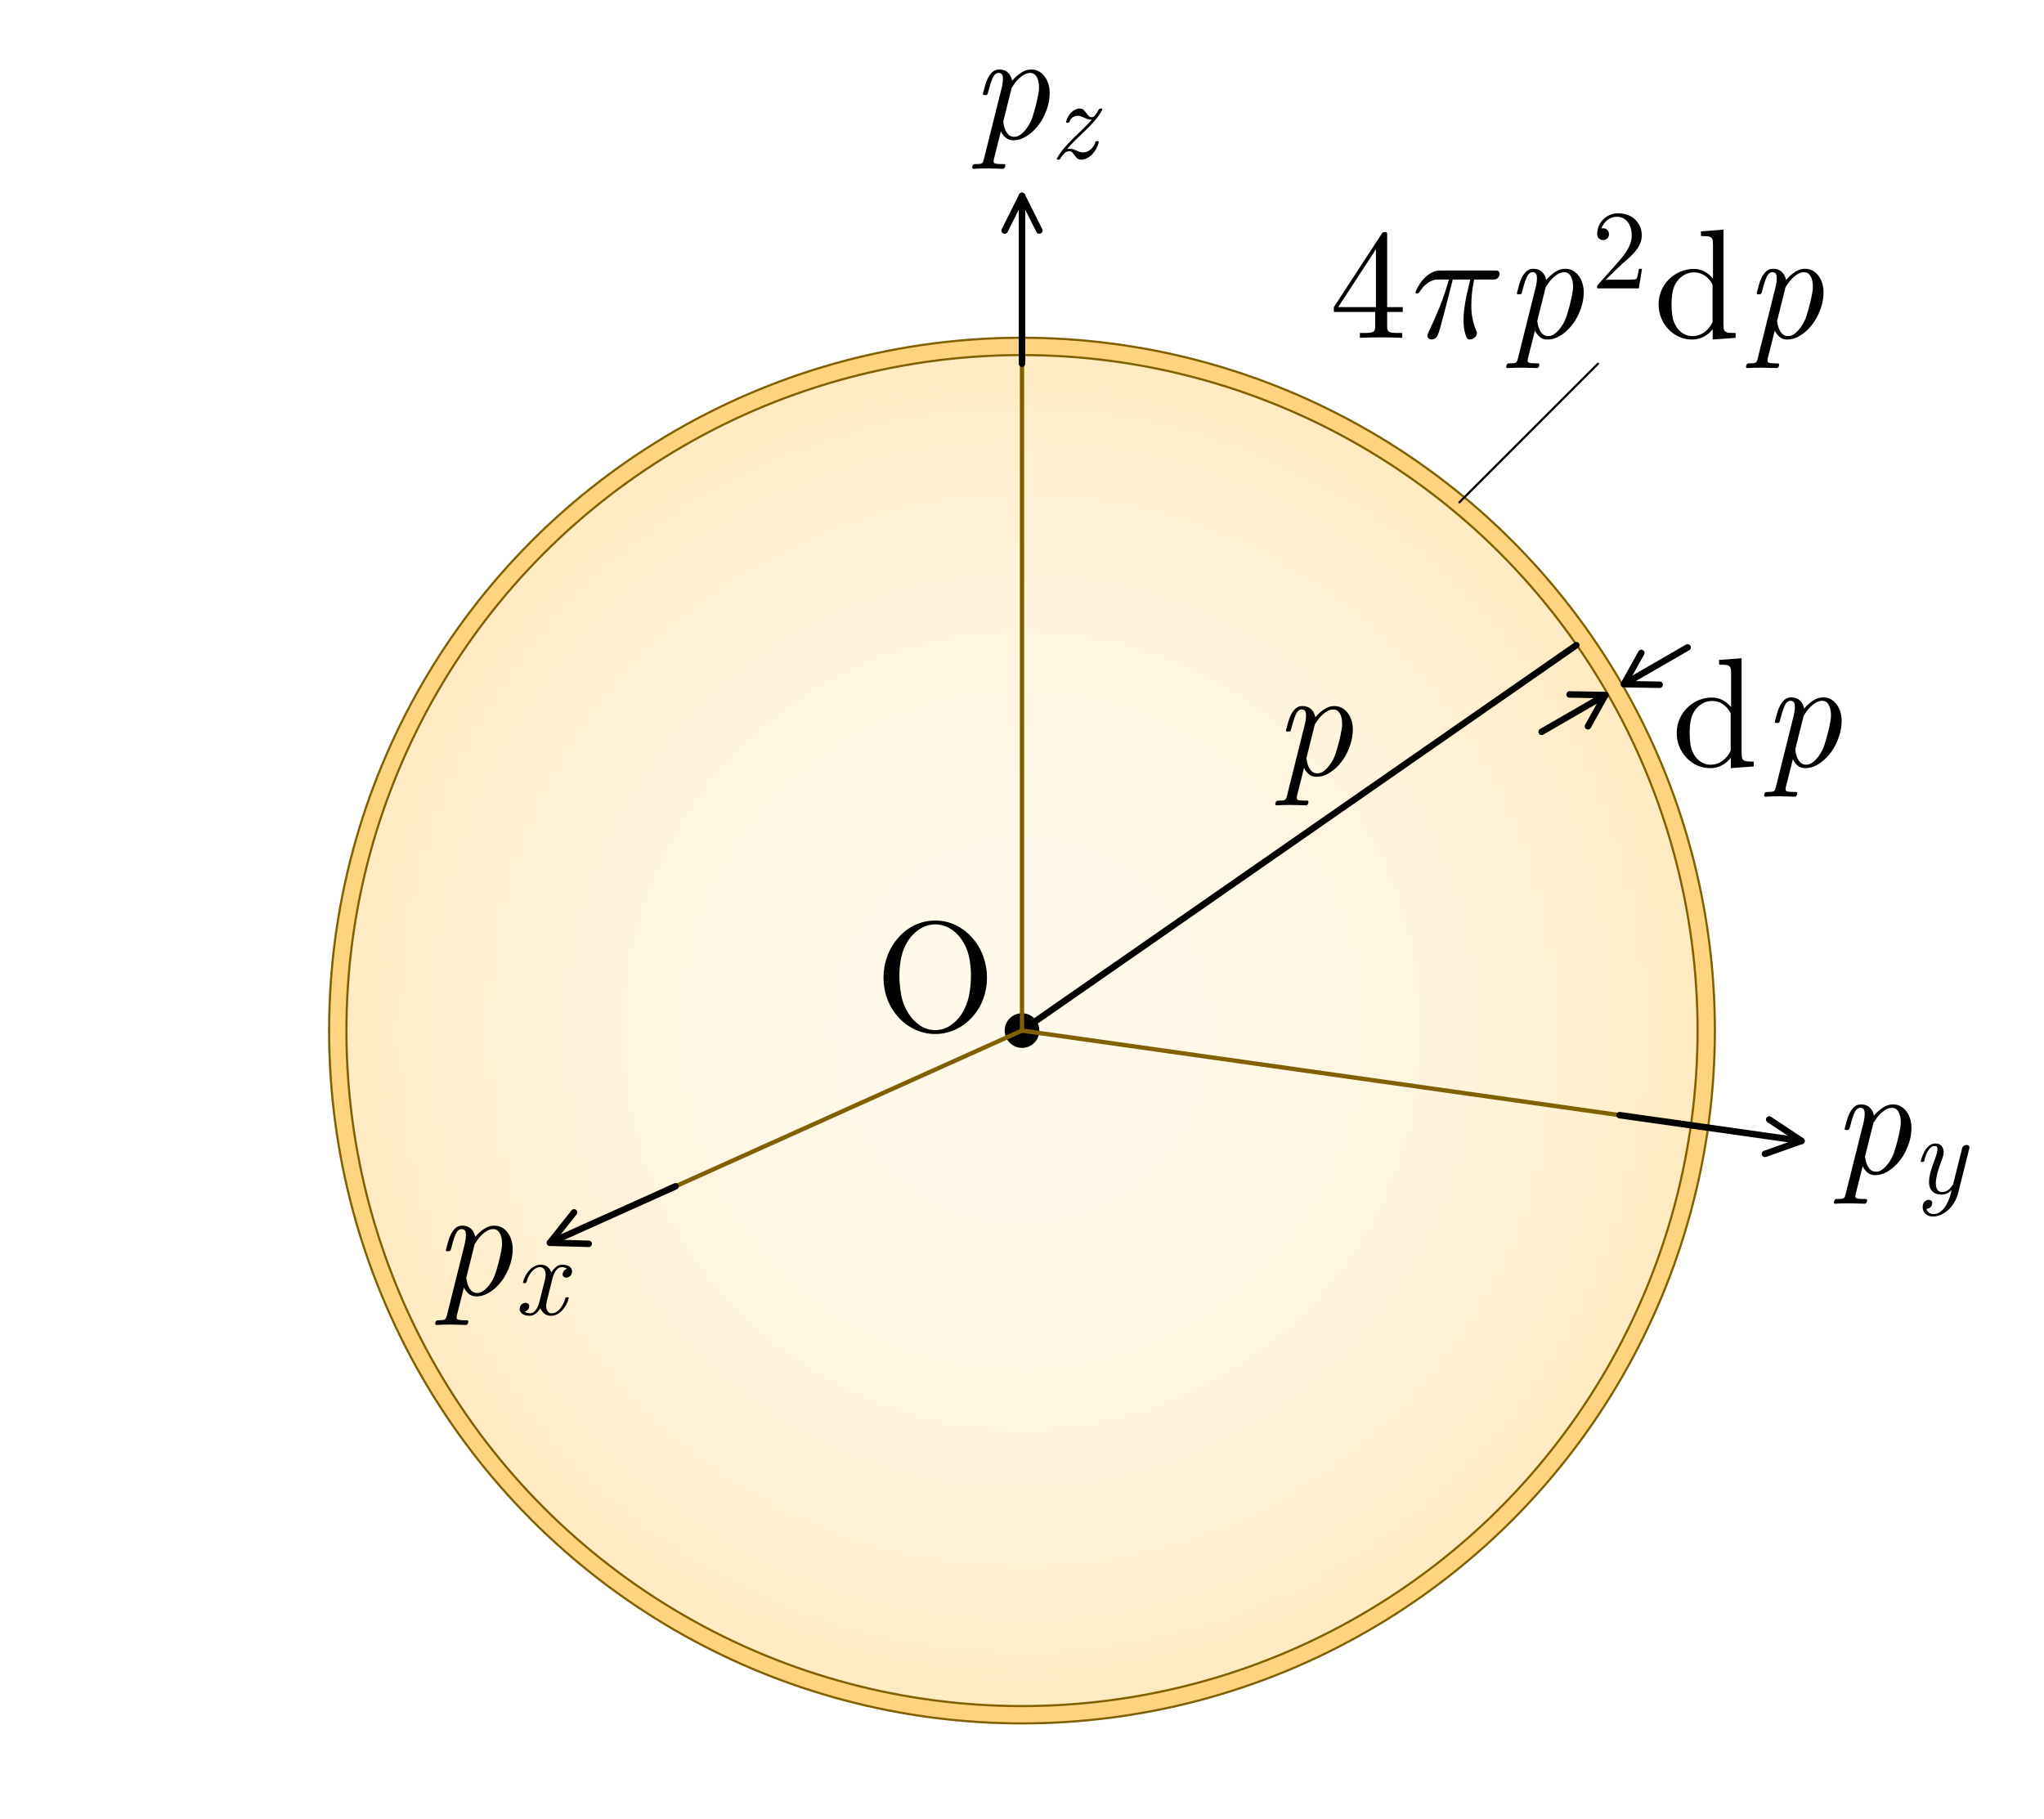 <?xml version="1.0" encoding="utf-8"?>
<!-- Generator: Adobe Illustrator 15.0.0, SVG Export Plug-In  -->
<!DOCTYPE svg PUBLIC "-//W3C//DTD SVG 1.1//EN" "http://www.w3.org/Graphics/SVG/1.1/DTD/svg11.dtd">
<svg version="1.1"
	 xmlns="http://www.w3.org/2000/svg" xmlns:xlink="http://www.w3.org/1999/xlink" xmlns:a="http://ns.adobe.com/AdobeSVGViewerExtensions/3.0/"
	 x="0px" y="0px" width="236px" height="210px" viewBox="0 0 236 210" enable-background="new 0 0 236 210" xml:space="preserve">
<defs>
</defs>
<rect fill="#FFFFFF" width="236" height="210"/>
<circle fill="#FFD480" stroke="#806000" stroke-width="0.25" stroke-miterlimit="10" cx="118" cy="119" r="80"/>
<radialGradient id="SVGID_1_" cx="118" cy="119" r="78" gradientUnits="userSpaceOnUse">
	<stop  offset="0" style="stop-color:#FFFAEB"/>
	<stop  offset="0.347" style="stop-color:#FFF9E8"/>
	<stop  offset="0.625" style="stop-color:#FFF5DE"/>
	<stop  offset="0.879" style="stop-color:#FFEFCD"/>
	<stop  offset="1" style="stop-color:#FFEBC2"/>
</radialGradient>
<circle fill="url(#SVGID_1_)" stroke="#806000" stroke-width="0.25" stroke-miterlimit="10" cx="118" cy="119" r="78"/>
<line fill="none" stroke="#000000" stroke-width="0.75" stroke-linecap="round" stroke-linejoin="round" stroke-miterlimit="10" x1="182" y1="74.5" x2="118" y2="119"/>
<g>
	<path d="M155.433,87.118c-0.258,0.494-0.591,0.951-0.999,1.371c-0.336,0.349-0.714,0.638-1.134,0.866
		c-0.42,0.228-0.852,0.343-1.296,0.343c-0.36,0-0.657-0.103-0.891-0.306c-0.234-0.204-0.417-0.444-0.549-0.72l-0.792,3.132
		c-0.072,0.3-0.066,0.474,0.018,0.522c0.084,0.06,0.23,0.096,0.441,0.108c0.209,0.012,0.44,0.018,0.692,0.018
		c0.12,0,0.168,0.065,0.145,0.198l-0.036,0.144c-0.048,0.132-0.133,0.198-0.252,0.198c-0.564-0.024-1.125-0.039-1.684-0.045
		c-0.558-0.006-1.125,0.009-1.7,0.045c-0.12,0-0.169-0.066-0.145-0.198l0.036-0.144c0.048-0.132,0.132-0.198,0.252-0.198
		c0.204,0,0.378-0.006,0.521-0.018c0.145-0.012,0.253-0.042,0.324-0.09c0.084-0.048,0.162-0.229,0.234-0.542l2.034-8.146
		c0.119-0.481,0.164-0.891,0.135-1.228c-0.03-0.337-0.195-0.506-0.495-0.506s-0.54,0.225-0.72,0.675
		c-0.181,0.45-0.354,1.017-0.522,1.701c-0.048,0.12-0.126,0.18-0.233,0.18h-0.198c-0.108,0-0.15-0.06-0.126-0.18
		c0.072-0.264,0.149-0.558,0.233-0.882s0.198-0.627,0.343-0.909c0.144-0.282,0.32-0.516,0.53-0.702s0.472-0.279,0.783-0.279
		c0.42,0,0.756,0.124,1.008,0.369c0.252,0.246,0.408,0.555,0.469,0.927c0.312-0.36,0.653-0.666,1.025-0.918s0.762-0.378,1.17-0.378
		c0.433,0,0.802,0.117,1.107,0.352c0.306,0.234,0.543,0.526,0.711,0.875c0.204,0.421,0.312,0.878,0.324,1.371
		c0.012,0.493-0.048,0.992-0.181,1.497C155.886,86.126,155.69,86.625,155.433,87.118z M154.578,82.211
		c-0.156-0.193-0.366-0.29-0.63-0.29c-0.288,0-0.576,0.1-0.864,0.298c-0.288,0.199-0.552,0.443-0.792,0.733
		c-0.18,0.241-0.342,0.477-0.486,0.705l-0.972,3.889c0.023,0.133,0.045,0.256,0.063,0.371c0.018,0.115,0.045,0.226,0.08,0.334
		c0.097,0.301,0.234,0.552,0.414,0.75c0.181,0.199,0.42,0.298,0.721,0.298c0.264,0,0.521-0.099,0.773-0.298
		c0.252-0.199,0.48-0.443,0.685-0.732c0.288-0.398,0.504-0.823,0.647-1.275c0.145-0.452,0.276-0.914,0.396-1.384
		c0.119-0.482,0.219-0.946,0.297-1.393s0.074-0.874-0.009-1.284C154.842,82.646,154.733,82.404,154.578,82.211z"/>
</g>
<g>
	<path d="M199.84,88.698V87.51c-0.289,0.36-0.635,0.648-1.038,0.864s-0.852,0.324-1.345,0.324c-0.529,0-1.029-0.105-1.498-0.315
		c-0.47-0.209-0.879-0.5-1.228-0.873c-0.373-0.396-0.656-0.839-0.849-1.332s-0.289-1.008-0.289-1.548s0.103-1.059,0.307-1.557
		c0.205-0.498,0.499-0.939,0.885-1.323c0.385-0.384,0.823-0.681,1.316-0.891c0.494-0.209,1.011-0.315,1.553-0.315
		c0.457,0,0.875,0.102,1.253,0.306c0.379,0.204,0.701,0.474,0.966,0.81v-3.906c0-0.156-0.009-0.312-0.027-0.468
		c-0.018-0.156-0.087-0.282-0.207-0.378c-0.12-0.084-0.292-0.132-0.515-0.144c-0.223-0.012-0.436-0.018-0.641-0.018v-0.54
		l2.599-0.198v10.944c0,0.156,0.009,0.312,0.027,0.468c0.018,0.156,0.087,0.276,0.207,0.36c0.119,0.084,0.294,0.132,0.521,0.144
		c0.228,0.012,0.444,0.018,0.648,0.018V88.5L199.84,88.698z M199.822,82.365c-0.205-0.42-0.494-0.764-0.867-1.028
		c-0.374-0.265-0.802-0.397-1.283-0.397c-0.386,0-0.747,0.093-1.084,0.28c-0.338,0.187-0.627,0.442-0.867,0.767
		c-0.266,0.373-0.438,0.785-0.516,1.236s-0.117,0.917-0.117,1.398s0.033,0.944,0.1,1.389c0.066,0.445,0.226,0.86,0.479,1.245
		c0.205,0.313,0.467,0.566,0.786,0.758s0.659,0.288,1.021,0.288c0.53,0,1-0.15,1.41-0.451c0.409-0.301,0.723-0.692,0.939-1.173
		V82.365z"/>
	<path d="M211.873,86.118c-0.258,0.494-0.591,0.951-0.999,1.371c-0.336,0.349-0.714,0.638-1.134,0.866
		c-0.42,0.228-0.852,0.343-1.296,0.343c-0.36,0-0.657-0.103-0.891-0.306c-0.234-0.204-0.417-0.444-0.549-0.72l-0.792,3.132
		c-0.072,0.3-0.066,0.474,0.018,0.522c0.084,0.06,0.23,0.096,0.441,0.108c0.209,0.012,0.44,0.018,0.692,0.018
		c0.12,0,0.168,0.065,0.145,0.198l-0.036,0.144c-0.048,0.132-0.133,0.198-0.252,0.198c-0.564-0.024-1.125-0.039-1.684-0.045
		c-0.558-0.006-1.125,0.009-1.7,0.045c-0.12,0-0.169-0.066-0.145-0.198l0.036-0.144c0.048-0.132,0.132-0.198,0.252-0.198
		c0.204,0,0.378-0.006,0.521-0.018c0.145-0.012,0.253-0.042,0.324-0.09c0.084-0.048,0.162-0.229,0.234-0.542l2.034-8.146
		c0.119-0.481,0.164-0.891,0.135-1.228c-0.03-0.337-0.195-0.506-0.495-0.506s-0.54,0.225-0.72,0.675
		c-0.181,0.45-0.354,1.017-0.522,1.701c-0.048,0.12-0.126,0.18-0.233,0.18h-0.198c-0.108,0-0.15-0.06-0.126-0.18
		c0.072-0.264,0.149-0.558,0.233-0.882s0.198-0.627,0.343-0.909c0.144-0.282,0.32-0.516,0.53-0.702s0.472-0.279,0.783-0.279
		c0.42,0,0.756,0.124,1.008,0.369c0.252,0.246,0.408,0.555,0.469,0.927c0.312-0.36,0.653-0.666,1.025-0.918s0.762-0.378,1.17-0.378
		c0.433,0,0.802,0.117,1.107,0.352c0.306,0.234,0.543,0.526,0.711,0.875c0.204,0.421,0.312,0.878,0.324,1.371
		c0.012,0.493-0.048,0.992-0.181,1.497C212.326,85.126,212.131,85.625,211.873,86.118z M211.019,81.211
		c-0.156-0.193-0.366-0.29-0.63-0.29c-0.288,0-0.576,0.1-0.864,0.298c-0.288,0.199-0.552,0.443-0.792,0.733
		c-0.18,0.241-0.342,0.477-0.486,0.705l-0.972,3.889c0.023,0.133,0.045,0.256,0.063,0.371c0.018,0.115,0.045,0.226,0.08,0.334
		c0.097,0.301,0.234,0.552,0.414,0.75c0.181,0.199,0.42,0.298,0.721,0.298c0.264,0,0.521-0.099,0.773-0.298
		c0.252-0.199,0.48-0.443,0.685-0.732c0.288-0.398,0.504-0.823,0.647-1.275c0.145-0.452,0.276-0.914,0.396-1.384
		c0.119-0.482,0.219-0.946,0.297-1.393s0.074-0.874-0.009-1.284C211.282,81.646,211.174,81.404,211.019,81.211z"/>
</g>
<circle cx="118" cy="119" r="2"/>
<g>
	<path d="M160.16,36.021v1.782c0,0.12,0.023,0.231,0.072,0.333c0.048,0.102,0.119,0.171,0.216,0.207
		c0.144,0.06,0.362,0.093,0.657,0.099c0.293,0.006,0.561,0.009,0.801,0.009v0.558c-1.62-0.072-3.252-0.072-4.896,0v-0.558
		c0.252,0,0.522-0.003,0.811-0.009s0.51-0.039,0.666-0.099c0.096-0.036,0.168-0.105,0.216-0.207
		c0.048-0.102,0.072-0.213,0.072-0.333v-1.782h-4.771v-0.558l5.58-8.55c0.048-0.072,0.114-0.108,0.198-0.108h0.18
		c0.132,0,0.198,0.066,0.198,0.198v8.46h1.8v0.558H160.16z M158.864,28.785l-4.356,6.678h4.356V28.785z"/>
	<path d="M173.084,31.395c0.061,0.108,0.075,0.229,0.045,0.36s-0.102,0.252-0.216,0.36s-0.261,0.162-0.44,0.162h-2.269
		c-0.228,1.08-0.336,2.127-0.324,3.141c0.012,1.015,0.21,1.959,0.595,2.835c0.071,0.168,0.065,0.327-0.019,0.477
		c-0.084,0.15-0.198,0.267-0.342,0.351c-0.145,0.084-0.294,0.123-0.45,0.117c-0.156-0.006-0.27-0.093-0.342-0.261
		c-0.18-0.42-0.288-0.894-0.324-1.422c-0.036-0.528-0.021-1.086,0.045-1.674c0.066-0.588,0.165-1.185,0.297-1.791
		s0.271-1.197,0.414-1.773h-2.016c-0.145,0.576-0.304,1.206-0.478,1.89c-0.174,0.684-0.345,1.341-0.513,1.971
		s-0.318,1.182-0.45,1.656s-0.233,0.783-0.306,0.927c-0.096,0.204-0.225,0.339-0.387,0.405s-0.313,0.084-0.45,0.054
		c-0.138-0.03-0.24-0.108-0.306-0.234c-0.066-0.126-0.052-0.291,0.045-0.495c0.491-1.02,0.941-2.04,1.35-3.06
		c0.408-1.02,0.756-2.058,1.044-3.114h-1.278c-0.42,0-0.821,0.144-1.206,0.432c-0.384,0.288-0.695,0.642-0.936,1.062
		c-0.072,0.072-0.138,0.108-0.198,0.108h-0.107h-0.055c-0.06-0.048-0.084-0.108-0.071-0.18c0.119-0.3,0.275-0.597,0.468-0.891
		c0.191-0.294,0.411-0.558,0.657-0.792c0.245-0.234,0.513-0.423,0.801-0.567s0.594-0.216,0.918-0.216h6.462
		C172.91,31.233,173.024,31.287,173.084,31.395z"/>
	<path d="M182.093,36.627c-0.258,0.494-0.591,0.951-0.999,1.371c-0.336,0.349-0.714,0.638-1.134,0.866
		c-0.42,0.228-0.852,0.343-1.296,0.343c-0.36,0-0.657-0.103-0.891-0.306c-0.234-0.204-0.417-0.444-0.549-0.72l-0.792,3.132
		c-0.072,0.3-0.066,0.474,0.018,0.522c0.084,0.06,0.23,0.096,0.441,0.108c0.209,0.012,0.44,0.018,0.692,0.018
		c0.12,0,0.168,0.065,0.145,0.198l-0.036,0.144c-0.048,0.132-0.133,0.198-0.252,0.198c-0.564-0.024-1.125-0.039-1.684-0.045
		c-0.558-0.006-1.125,0.009-1.7,0.045c-0.12,0-0.169-0.066-0.145-0.198l0.036-0.144c0.048-0.132,0.132-0.198,0.252-0.198
		c0.204,0,0.378-0.006,0.521-0.018c0.145-0.012,0.253-0.042,0.324-0.09c0.084-0.048,0.162-0.229,0.234-0.542l2.034-8.146
		c0.119-0.481,0.164-0.891,0.135-1.228c-0.03-0.337-0.195-0.506-0.495-0.506s-0.54,0.225-0.72,0.675
		c-0.181,0.45-0.354,1.017-0.522,1.701c-0.048,0.12-0.126,0.18-0.233,0.18h-0.198c-0.108,0-0.15-0.06-0.126-0.18
		c0.072-0.264,0.149-0.558,0.233-0.882s0.198-0.627,0.343-0.909c0.144-0.282,0.32-0.516,0.53-0.702s0.472-0.279,0.783-0.279
		c0.42,0,0.756,0.124,1.008,0.369c0.252,0.246,0.408,0.555,0.469,0.927c0.312-0.36,0.653-0.666,1.025-0.918s0.762-0.378,1.17-0.378
		c0.433,0,0.802,0.117,1.107,0.352c0.306,0.234,0.543,0.526,0.711,0.875c0.204,0.421,0.312,0.878,0.324,1.371
		c0.012,0.493-0.048,0.992-0.181,1.497C182.546,35.635,182.351,36.134,182.093,36.627z M181.238,31.72
		c-0.156-0.193-0.366-0.29-0.63-0.29c-0.288,0-0.576,0.1-0.864,0.298c-0.288,0.199-0.552,0.443-0.792,0.733
		c-0.18,0.241-0.342,0.477-0.486,0.705l-0.972,3.889c0.023,0.133,0.045,0.256,0.063,0.371c0.018,0.115,0.045,0.226,0.08,0.334
		c0.097,0.301,0.234,0.552,0.414,0.75c0.181,0.199,0.42,0.298,0.721,0.298c0.264,0,0.521-0.099,0.773-0.298
		c0.252-0.199,0.48-0.443,0.685-0.732c0.288-0.398,0.504-0.823,0.647-1.275c0.145-0.452,0.276-0.914,0.396-1.384
		c0.119-0.482,0.219-0.946,0.297-1.393s0.074-0.874-0.009-1.284C181.502,32.154,181.394,31.913,181.238,31.72z"/>
	<path d="M189.218,33.301h-4.81v-0.273c0-0.017,0.008-0.043,0.025-0.078l1.963-2.197c0.243-0.269,0.483-0.544,0.722-0.826
		s0.453-0.567,0.644-0.858s0.345-0.594,0.462-0.91c0.116-0.316,0.175-0.647,0.175-0.995c0-0.286-0.036-0.557-0.11-0.813
		c-0.073-0.255-0.182-0.481-0.325-0.676c-0.143-0.195-0.32-0.351-0.532-0.468c-0.213-0.117-0.462-0.176-0.748-0.176
		c-0.416,0-0.784,0.128-1.104,0.384c-0.321,0.255-0.546,0.578-0.677,0.968c0.096-0.026,0.195-0.033,0.3-0.02
		c0.104,0.013,0.196,0.048,0.279,0.104c0.082,0.057,0.151,0.132,0.208,0.228c0.056,0.096,0.084,0.208,0.084,0.338
		c0,0.226-0.071,0.396-0.214,0.514c-0.144,0.117-0.302,0.175-0.475,0.175c-0.165,0-0.318-0.059-0.462-0.175
		c-0.143-0.117-0.214-0.288-0.214-0.514c0-0.329,0.062-0.641,0.188-0.936c0.125-0.294,0.295-0.55,0.511-0.767
		c0.216-0.216,0.47-0.388,0.763-0.513c0.294-0.125,0.604-0.188,0.932-0.188c0.405,0,0.778,0.063,1.119,0.188
		c0.34,0.125,0.631,0.303,0.873,0.533c0.241,0.23,0.429,0.499,0.563,0.806s0.2,0.644,0.2,1.007c0,0.416-0.091,0.795-0.272,1.138
		c-0.183,0.342-0.41,0.661-0.683,0.956c-0.273,0.295-0.563,0.572-0.871,0.832c-0.308,0.26-0.588,0.511-0.839,0.754l-1.495,1.456
		h1.313c0.19,0,0.411,0,0.663,0c0.251,0,0.487-0.002,0.708-0.006c0.222-0.004,0.412-0.013,0.572-0.026
		c0.16-0.013,0.249-0.028,0.267-0.045c0.034-0.035,0.067-0.097,0.098-0.188c0.03-0.091,0.059-0.193,0.084-0.306
		c0.026-0.112,0.05-0.229,0.071-0.351c0.021-0.122,0.041-0.234,0.059-0.338h0.352L189.218,33.301z"/>
	<path d="M197.748,39.207v-1.188c-0.289,0.36-0.635,0.648-1.038,0.864s-0.852,0.324-1.345,0.324c-0.529,0-1.029-0.105-1.498-0.315
		c-0.47-0.209-0.879-0.5-1.228-0.873c-0.373-0.396-0.656-0.839-0.849-1.332s-0.289-1.008-0.289-1.548s0.103-1.059,0.307-1.557
		c0.205-0.498,0.499-0.939,0.885-1.323c0.385-0.384,0.823-0.681,1.316-0.891c0.494-0.209,1.011-0.315,1.553-0.315
		c0.457,0,0.875,0.102,1.253,0.306c0.379,0.204,0.701,0.474,0.966,0.81v-3.906c0-0.156-0.009-0.312-0.027-0.468
		c-0.018-0.156-0.087-0.282-0.207-0.378c-0.12-0.084-0.292-0.132-0.515-0.144c-0.223-0.012-0.436-0.018-0.641-0.018v-0.54
		l2.599-0.198v10.944c0,0.156,0.009,0.312,0.027,0.468c0.018,0.156,0.087,0.276,0.207,0.36c0.119,0.084,0.294,0.132,0.521,0.144
		c0.228,0.012,0.444,0.018,0.648,0.018v0.558L197.748,39.207z M197.73,32.874c-0.205-0.42-0.494-0.764-0.867-1.028
		c-0.374-0.265-0.802-0.397-1.283-0.397c-0.386,0-0.747,0.093-1.084,0.28c-0.338,0.187-0.627,0.442-0.867,0.767
		c-0.266,0.373-0.438,0.785-0.516,1.236s-0.117,0.917-0.117,1.398s0.033,0.944,0.1,1.389c0.066,0.445,0.226,0.86,0.479,1.245
		c0.205,0.313,0.467,0.566,0.786,0.758s0.659,0.288,1.021,0.288c0.53,0,1-0.15,1.41-0.451c0.409-0.301,0.723-0.692,0.939-1.173
		V32.874z"/>
	<path d="M209.781,36.627c-0.258,0.494-0.591,0.951-0.999,1.371c-0.336,0.349-0.714,0.638-1.134,0.866
		c-0.42,0.228-0.852,0.343-1.296,0.343c-0.36,0-0.657-0.103-0.891-0.306c-0.234-0.204-0.417-0.444-0.549-0.72l-0.792,3.132
		c-0.072,0.3-0.066,0.474,0.018,0.522c0.084,0.06,0.23,0.096,0.441,0.108c0.209,0.012,0.44,0.018,0.692,0.018
		c0.12,0,0.168,0.065,0.145,0.198l-0.036,0.144c-0.048,0.132-0.133,0.198-0.252,0.198c-0.564-0.024-1.125-0.039-1.684-0.045
		c-0.558-0.006-1.125,0.009-1.7,0.045c-0.12,0-0.169-0.066-0.145-0.198l0.036-0.144c0.048-0.132,0.132-0.198,0.252-0.198
		c0.204,0,0.378-0.006,0.521-0.018c0.145-0.012,0.253-0.042,0.324-0.09c0.084-0.048,0.162-0.229,0.234-0.542l2.034-8.146
		c0.119-0.481,0.164-0.891,0.135-1.228c-0.03-0.337-0.195-0.506-0.495-0.506s-0.54,0.225-0.72,0.675
		c-0.181,0.45-0.354,1.017-0.522,1.701c-0.048,0.12-0.126,0.18-0.233,0.18h-0.198c-0.108,0-0.15-0.06-0.126-0.18
		c0.072-0.264,0.149-0.558,0.233-0.882s0.198-0.627,0.343-0.909c0.144-0.282,0.32-0.516,0.53-0.702s0.472-0.279,0.783-0.279
		c0.42,0,0.756,0.124,1.008,0.369c0.252,0.246,0.408,0.555,0.469,0.927c0.312-0.36,0.653-0.666,1.025-0.918s0.762-0.378,1.17-0.378
		c0.433,0,0.802,0.117,1.107,0.352c0.306,0.234,0.543,0.526,0.711,0.875c0.204,0.421,0.312,0.878,0.324,1.371
		c0.012,0.493-0.048,0.992-0.181,1.497C210.234,35.635,210.039,36.134,209.781,36.627z M208.927,31.72
		c-0.156-0.193-0.366-0.29-0.63-0.29c-0.288,0-0.576,0.1-0.864,0.298c-0.288,0.199-0.552,0.443-0.792,0.733
		c-0.18,0.241-0.342,0.477-0.486,0.705l-0.972,3.889c0.023,0.133,0.045,0.256,0.063,0.371c0.018,0.115,0.045,0.226,0.08,0.334
		c0.097,0.301,0.234,0.552,0.414,0.75c0.181,0.199,0.42,0.298,0.721,0.298c0.264,0,0.521-0.099,0.773-0.298
		c0.252-0.199,0.48-0.443,0.685-0.732c0.288-0.398,0.504-0.823,0.647-1.275c0.145-0.452,0.276-0.914,0.396-1.384
		c0.119-0.482,0.219-0.946,0.297-1.393s0.074-0.874-0.009-1.284C209.19,32.154,209.082,31.913,208.927,31.72z"/>
</g>
<line fill="none" stroke="#000000" stroke-width="0.25" stroke-linecap="round" stroke-linejoin="round" stroke-miterlimit="10" x1="168.5" y1="58" x2="184.5" y2="42"/>
<line fill="none" stroke="#806000" stroke-width="0.5" stroke-linecap="round" stroke-linejoin="round" stroke-miterlimit="10" x1="118" y1="119" x2="118" y2="22.618"/>
<polyline fill="none" stroke="#000000" stroke-width="0.5" stroke-linecap="round" stroke-linejoin="round" stroke-miterlimit="10" points="
	120,26.618 118,22.618 116,26.618 "/>
<line fill="none" stroke="#806000" stroke-width="0.5" stroke-linecap="round" stroke-linejoin="round" stroke-miterlimit="10" x1="208" y1="131.74" x2="118" y2="119"/>
<polyline fill="none" stroke="#000000" stroke-width="0.5" stroke-linecap="round" stroke-linejoin="round" stroke-miterlimit="10" points="
	203.786,133.237 208,131.74 204.274,129.267 "/>
<line fill="none" stroke="#806000" stroke-width="0.5" stroke-linecap="round" stroke-linejoin="round" stroke-miterlimit="10" x1="63.5" y1="143.5" x2="118" y2="119"/>
<polyline fill="none" stroke="#000000" stroke-width="0.5" stroke-linecap="round" stroke-linejoin="round" stroke-miterlimit="10" points="
	66.28,139.997 63.5,143.5 67.971,143.622 "/>
<line fill="none" stroke="#000000" stroke-width="0.75" stroke-linecap="round" stroke-linejoin="round" stroke-miterlimit="10" x1="187.5" y1="79" x2="194.85" y2="74.757"/>
<polyline fill="none" stroke="#000000" stroke-width="0.75" stroke-linecap="round" stroke-linejoin="round" stroke-miterlimit="10" points="
	189.502,75.395 187.5,79 191.623,79.069 "/>
<line fill="none" stroke="#000000" stroke-width="0.75" stroke-linecap="round" stroke-linejoin="round" stroke-miterlimit="10" x1="185.35" y1="80.257" x2="178" y2="84.5"/>
<polyline fill="none" stroke="#000000" stroke-width="0.75" stroke-linecap="round" stroke-linejoin="round" stroke-miterlimit="10" points="
	183.348,83.862 185.35,80.257 181.227,80.188 "/>
<g>
	<path d="M120.433,13.618c-0.258,0.494-0.591,0.951-0.999,1.371c-0.336,0.349-0.714,0.638-1.134,0.866
		c-0.42,0.228-0.852,0.343-1.296,0.343c-0.36,0-0.657-0.103-0.891-0.306c-0.234-0.204-0.417-0.444-0.549-0.72l-0.792,3.132
		c-0.072,0.3-0.066,0.474,0.018,0.522c0.084,0.06,0.23,0.096,0.441,0.108c0.209,0.012,0.44,0.018,0.692,0.018
		c0.12,0,0.168,0.065,0.145,0.198l-0.036,0.144c-0.048,0.132-0.133,0.198-0.252,0.198c-0.564-0.024-1.125-0.039-1.684-0.045
		c-0.558-0.006-1.125,0.009-1.7,0.045c-0.12,0-0.169-0.066-0.145-0.198l0.036-0.144c0.048-0.132,0.132-0.198,0.252-0.198
		c0.204,0,0.378-0.006,0.521-0.018c0.145-0.012,0.253-0.042,0.324-0.09c0.084-0.048,0.162-0.229,0.234-0.542l2.034-8.146
		c0.119-0.481,0.164-0.891,0.135-1.228c-0.03-0.337-0.195-0.506-0.495-0.506s-0.54,0.225-0.72,0.675
		c-0.181,0.45-0.354,1.017-0.522,1.701c-0.048,0.12-0.126,0.18-0.233,0.18h-0.198c-0.108,0-0.15-0.06-0.126-0.18
		c0.072-0.264,0.149-0.558,0.233-0.882s0.198-0.627,0.343-0.909c0.144-0.282,0.32-0.516,0.53-0.702s0.472-0.279,0.783-0.279
		c0.42,0,0.756,0.124,1.008,0.369c0.252,0.246,0.408,0.555,0.469,0.927c0.312-0.36,0.653-0.666,1.025-0.918s0.762-0.378,1.17-0.378
		c0.433,0,0.802,0.117,1.107,0.352c0.306,0.234,0.543,0.526,0.711,0.875c0.204,0.421,0.312,0.878,0.324,1.371
		c0.012,0.493-0.048,0.992-0.181,1.497C120.886,12.626,120.69,13.125,120.433,13.618z M119.578,8.711
		c-0.156-0.193-0.366-0.29-0.63-0.29c-0.288,0-0.576,0.1-0.864,0.298c-0.288,0.199-0.552,0.443-0.792,0.733
		c-0.18,0.241-0.342,0.477-0.486,0.705l-0.972,3.889c0.023,0.133,0.045,0.256,0.063,0.371c0.018,0.115,0.045,0.226,0.08,0.334
		c0.097,0.301,0.234,0.552,0.414,0.75c0.181,0.199,0.42,0.298,0.721,0.298c0.264,0,0.521-0.099,0.773-0.298
		c0.252-0.199,0.48-0.443,0.685-0.732c0.288-0.398,0.504-0.823,0.647-1.275c0.145-0.452,0.276-0.914,0.396-1.384
		c0.119-0.482,0.219-0.946,0.297-1.393s0.074-0.874-0.009-1.284C119.842,9.146,119.733,8.904,119.578,8.711z"/>
	<path d="M126.391,13.941c-0.334,0.382-0.685,0.752-1.053,1.108c-0.368,0.356-0.737,0.71-1.105,1.063s-0.713,0.719-1.033,1.101
		c0.104-0.026,0.208-0.039,0.313-0.039c0.155,0,0.296,0.022,0.422,0.065c0.126,0.043,0.247,0.093,0.364,0.15
		c0.117,0.056,0.236,0.106,0.357,0.149s0.247,0.065,0.377,0.065c0.156,0,0.313-0.03,0.468-0.091
		c0.156-0.061,0.297-0.145,0.423-0.254c0.125-0.108,0.236-0.234,0.331-0.377c0.096-0.143,0.165-0.292,0.208-0.448
		c0.018-0.086,0.069-0.13,0.156-0.13h0.144c0.086,0,0.116,0.043,0.091,0.13c-0.061,0.251-0.154,0.496-0.279,0.734
		c-0.126,0.238-0.278,0.451-0.455,0.637c-0.178,0.186-0.377,0.338-0.599,0.455c-0.221,0.117-0.453,0.176-0.695,0.176
		c-0.19,0-0.34-0.05-0.448-0.149s-0.206-0.212-0.293-0.338c-0.087-0.125-0.178-0.238-0.272-0.338
		c-0.096-0.1-0.222-0.149-0.377-0.149c-0.2,0-0.386,0.087-0.56,0.26c-0.173,0.173-0.329,0.381-0.468,0.624
		c-0.035,0.061-0.082,0.091-0.143,0.091h-0.144h-0.025c-0.078-0.035-0.096-0.087-0.053-0.156c0.243-0.433,0.528-0.84,0.858-1.222
		c0.329-0.381,0.674-0.75,1.033-1.105s0.724-0.707,1.092-1.053s0.713-0.706,1.034-1.079h-0.078c-0.156,0-0.297-0.024-0.423-0.073
		c-0.126-0.049-0.247-0.101-0.364-0.154c-0.116-0.053-0.235-0.104-0.357-0.153c-0.121-0.049-0.247-0.074-0.377-0.074
		c-0.226,0-0.431,0.065-0.617,0.195s-0.306,0.291-0.357,0.481c-0.018,0.087-0.069,0.13-0.156,0.13h-0.143
		c-0.078,0-0.108-0.043-0.091-0.13c0.043-0.19,0.114-0.375,0.214-0.553c0.1-0.177,0.219-0.338,0.357-0.481s0.293-0.258,0.462-0.344
		s0.349-0.13,0.539-0.13s0.34,0.053,0.449,0.158c0.107,0.105,0.208,0.22,0.299,0.343s0.182,0.237,0.272,0.342
		s0.215,0.158,0.371,0.158c0.146,0,0.283-0.086,0.409-0.257c0.126-0.171,0.262-0.389,0.409-0.652
		c0.044-0.061,0.092-0.092,0.144-0.092h0.143c0.044,0,0.074,0.017,0.091,0.052c0.018,0.035,0.018,0.074,0,0.118
		C127.013,13.146,126.725,13.559,126.391,13.941z"/>
</g>
<g>
	<path d="M219.933,133.118c-0.258,0.494-0.591,0.951-0.999,1.371c-0.336,0.349-0.714,0.638-1.134,0.866
		c-0.42,0.228-0.852,0.343-1.296,0.343c-0.36,0-0.657-0.103-0.891-0.306c-0.234-0.204-0.417-0.444-0.549-0.72l-0.792,3.132
		c-0.072,0.3-0.066,0.474,0.018,0.522c0.084,0.06,0.23,0.096,0.441,0.108c0.209,0.012,0.44,0.018,0.692,0.018
		c0.12,0,0.168,0.065,0.145,0.198l-0.036,0.144c-0.048,0.132-0.133,0.198-0.252,0.198c-0.564-0.024-1.125-0.039-1.684-0.045
		c-0.558-0.006-1.125,0.009-1.7,0.045c-0.12,0-0.169-0.066-0.145-0.198l0.036-0.144c0.048-0.132,0.132-0.198,0.252-0.198
		c0.204,0,0.378-0.006,0.521-0.018c0.145-0.012,0.253-0.042,0.324-0.09c0.084-0.048,0.162-0.229,0.234-0.542l2.034-8.146
		c0.119-0.481,0.164-0.891,0.135-1.228c-0.03-0.337-0.195-0.506-0.495-0.506s-0.54,0.225-0.72,0.675
		c-0.181,0.45-0.354,1.017-0.522,1.701c-0.048,0.12-0.126,0.18-0.233,0.18h-0.198c-0.108,0-0.15-0.06-0.126-0.18
		c0.072-0.264,0.149-0.558,0.233-0.882s0.198-0.627,0.343-0.909c0.144-0.282,0.32-0.516,0.53-0.702s0.472-0.279,0.783-0.279
		c0.42,0,0.756,0.124,1.008,0.369c0.252,0.246,0.408,0.555,0.469,0.927c0.312-0.36,0.653-0.666,1.025-0.918s0.762-0.378,1.17-0.378
		c0.433,0,0.802,0.117,1.107,0.352c0.306,0.234,0.543,0.526,0.711,0.875c0.204,0.421,0.312,0.878,0.324,1.371
		c0.012,0.493-0.048,0.992-0.181,1.497C220.386,132.126,220.19,132.625,219.933,133.118z M219.078,128.211
		c-0.156-0.193-0.366-0.29-0.63-0.29c-0.288,0-0.576,0.1-0.864,0.298c-0.288,0.199-0.552,0.443-0.792,0.733
		c-0.18,0.241-0.342,0.477-0.486,0.705l-0.972,3.889c0.023,0.133,0.045,0.256,0.063,0.371c0.018,0.115,0.045,0.226,0.08,0.334
		c0.097,0.301,0.234,0.552,0.414,0.75c0.181,0.199,0.42,0.298,0.721,0.298c0.264,0,0.521-0.099,0.773-0.298
		c0.252-0.199,0.48-0.443,0.685-0.732c0.288-0.398,0.504-0.823,0.647-1.275c0.145-0.452,0.276-0.914,0.396-1.384
		c0.119-0.482,0.219-0.946,0.297-1.393s0.074-0.874-0.009-1.284C219.342,128.646,219.233,128.404,219.078,128.211z"/>
	<path d="M226.079,137.792c-0.087,0.347-0.223,0.68-0.409,1.001c-0.187,0.32-0.407,0.604-0.663,0.852s-0.54,0.446-0.852,0.598
		c-0.312,0.151-0.637,0.228-0.975,0.228c-0.2,0-0.382-0.036-0.547-0.106c-0.164-0.071-0.299-0.168-0.402-0.292
		c-0.104-0.125-0.176-0.273-0.215-0.447s-0.032-0.36,0.02-0.559c0.043-0.173,0.13-0.303,0.26-0.39c0.13-0.086,0.261-0.13,0.391-0.13
		s0.238,0.043,0.325,0.13c0.086,0.087,0.107,0.217,0.064,0.39s-0.13,0.303-0.26,0.39c-0.13,0.086-0.26,0.13-0.391,0.13
		c0.044,0.182,0.139,0.327,0.286,0.436s0.33,0.163,0.546,0.163c0.243,0,0.469-0.065,0.677-0.196s0.396-0.307,0.565-0.529
		c0.169-0.223,0.316-0.478,0.441-0.765c0.126-0.288,0.228-0.588,0.306-0.901l0.091-0.364c-0.164,0.156-0.344,0.279-0.539,0.37
		c-0.195,0.091-0.409,0.137-0.644,0.137c-0.277,0-0.524-0.052-0.741-0.157s-0.386-0.266-0.507-0.483
		c-0.13-0.252-0.19-0.531-0.182-0.835c0.008-0.305,0.047-0.61,0.116-0.915c0.069-0.287,0.167-0.607,0.293-0.96
		s0.249-0.694,0.37-1.025c0.131-0.357,0.195-0.653,0.195-0.888c0-0.235-0.1-0.353-0.299-0.353c-0.156,0-0.297,0.045-0.423,0.137
		c-0.125,0.091-0.238,0.214-0.338,0.371c-0.1,0.156-0.188,0.338-0.267,0.546s-0.143,0.429-0.194,0.663
		c-0.035,0.086-0.092,0.13-0.169,0.13h-0.144c-0.078,0-0.108-0.043-0.091-0.13c0.061-0.226,0.139-0.457,0.234-0.696
		c0.095-0.238,0.214-0.455,0.357-0.65c0.143-0.195,0.305-0.353,0.487-0.475c0.182-0.121,0.39-0.182,0.624-0.182
		c0.199,0,0.368,0.043,0.507,0.13s0.245,0.204,0.318,0.352c0.073,0.148,0.112,0.315,0.117,0.501c0.004,0.187-0.028,0.38-0.098,0.58
		c-0.121,0.33-0.243,0.669-0.364,1.016c-0.121,0.348-0.217,0.661-0.286,0.938s-0.119,0.552-0.149,0.821
		c-0.03,0.27-0.011,0.521,0.059,0.756c0.044,0.156,0.121,0.282,0.234,0.378c0.112,0.095,0.247,0.143,0.403,0.143
		c0.285,0,0.534-0.086,0.747-0.26c0.212-0.173,0.396-0.399,0.553-0.676l1.026-4.108c0.035-0.139,0.104-0.241,0.208-0.306
		c0.104-0.065,0.208-0.097,0.313-0.097c0.104,0,0.19,0.032,0.26,0.097s0.087,0.167,0.052,0.306L226.079,137.792z"/>
</g>
<g>
	<path d="M58.433,147.118c-0.258,0.494-0.591,0.951-0.999,1.371c-0.336,0.349-0.714,0.638-1.134,0.866
		c-0.42,0.228-0.852,0.343-1.296,0.343c-0.36,0-0.657-0.103-0.891-0.306c-0.234-0.204-0.417-0.444-0.549-0.72l-0.792,3.132
		c-0.072,0.3-0.066,0.474,0.018,0.522c0.084,0.06,0.23,0.096,0.441,0.108c0.209,0.012,0.44,0.018,0.692,0.018
		c0.12,0,0.168,0.065,0.145,0.198l-0.036,0.144c-0.048,0.132-0.133,0.198-0.252,0.198c-0.564-0.024-1.125-0.039-1.684-0.045
		c-0.558-0.006-1.125,0.009-1.7,0.045c-0.12,0-0.169-0.066-0.145-0.198l0.036-0.144c0.048-0.132,0.132-0.198,0.252-0.198
		c0.204,0,0.378-0.006,0.521-0.018c0.145-0.012,0.253-0.042,0.324-0.09c0.084-0.048,0.162-0.229,0.234-0.542l2.034-8.146
		c0.119-0.481,0.164-0.891,0.135-1.228c-0.03-0.337-0.195-0.506-0.495-0.506s-0.54,0.225-0.72,0.675
		c-0.181,0.45-0.354,1.017-0.522,1.701c-0.048,0.12-0.126,0.18-0.233,0.18H51.62c-0.108,0-0.15-0.06-0.126-0.18
		c0.072-0.264,0.149-0.558,0.233-0.882s0.198-0.627,0.343-0.909c0.144-0.282,0.32-0.516,0.53-0.702s0.472-0.279,0.783-0.279
		c0.42,0,0.756,0.124,1.008,0.369c0.252,0.246,0.408,0.555,0.469,0.927c0.312-0.36,0.653-0.666,1.025-0.918s0.762-0.378,1.17-0.378
		c0.433,0,0.802,0.117,1.107,0.352c0.306,0.234,0.543,0.526,0.711,0.875c0.204,0.421,0.312,0.878,0.324,1.371
		c0.012,0.493-0.048,0.992-0.181,1.497C58.886,146.126,58.69,146.625,58.433,147.118z M57.578,142.211
		c-0.156-0.193-0.366-0.29-0.63-0.29c-0.288,0-0.576,0.1-0.864,0.298c-0.288,0.199-0.552,0.443-0.792,0.733
		c-0.18,0.241-0.342,0.477-0.486,0.705l-0.972,3.889c0.023,0.133,0.045,0.256,0.063,0.371c0.018,0.115,0.045,0.226,0.08,0.334
		c0.097,0.301,0.234,0.552,0.414,0.75c0.181,0.199,0.42,0.298,0.721,0.298c0.264,0,0.521-0.099,0.773-0.298
		c0.252-0.199,0.48-0.443,0.685-0.732c0.288-0.398,0.504-0.823,0.647-1.275c0.145-0.452,0.276-0.914,0.396-1.384
		c0.119-0.482,0.219-0.946,0.297-1.393s0.074-0.874-0.009-1.284C57.842,142.646,57.733,142.404,57.578,142.211z"/>
	<path d="M65.763,147.398c-0.131,0.087-0.261,0.13-0.391,0.13s-0.238-0.043-0.325-0.13c-0.086-0.086-0.108-0.216-0.064-0.39
		c0.043-0.147,0.108-0.26,0.195-0.338c0.086-0.078,0.182-0.134,0.285-0.169c-0.147-0.121-0.355-0.182-0.624-0.182
		c-0.242,0-0.455,0.124-0.637,0.373c-0.182,0.248-0.316,0.542-0.403,0.882l-0.585,2.338c-0.061,0.235-0.105,0.459-0.136,0.673
		c-0.031,0.213-0.016,0.412,0.045,0.594c0.044,0.139,0.112,0.253,0.208,0.34s0.217,0.13,0.364,0.13c0.182,0,0.355-0.047,0.52-0.143
		c0.165-0.095,0.314-0.223,0.449-0.383c0.134-0.16,0.253-0.345,0.357-0.553c0.104-0.208,0.187-0.424,0.247-0.65
		c0.017-0.078,0.069-0.117,0.155-0.117h0.144c0.095,0,0.125,0.039,0.091,0.117c-0.061,0.251-0.156,0.499-0.286,0.741
		s-0.281,0.457-0.455,0.644c-0.173,0.186-0.37,0.338-0.591,0.455c-0.222,0.117-0.453,0.176-0.696,0.176
		c-0.251,0-0.468-0.054-0.649-0.163c-0.183-0.108-0.33-0.253-0.442-0.436c-0.034-0.043-0.063-0.089-0.084-0.136
		c-0.022-0.048-0.042-0.098-0.059-0.15c-0.147,0.251-0.327,0.462-0.54,0.631c-0.212,0.169-0.453,0.253-0.722,0.253
		c-0.155,0-0.31-0.02-0.461-0.059s-0.282-0.1-0.39-0.182c-0.109-0.082-0.188-0.184-0.241-0.305
		c-0.052-0.122-0.057-0.265-0.013-0.429c0.043-0.173,0.13-0.303,0.26-0.39c0.13-0.086,0.26-0.13,0.391-0.13
		c0.13,0,0.24,0.043,0.331,0.13c0.091,0.087,0.115,0.217,0.071,0.39c-0.034,0.139-0.098,0.249-0.188,0.332s-0.192,0.137-0.306,0.163
		c0.156,0.13,0.364,0.195,0.624,0.195c0.243,0,0.457-0.126,0.644-0.379c0.187-0.252,0.323-0.548,0.41-0.888l0.585-2.338
		c0.061-0.227,0.105-0.446,0.136-0.66s0.016-0.412-0.045-0.595c-0.044-0.139-0.115-0.252-0.215-0.339s-0.223-0.131-0.37-0.131
		c-0.183,0-0.355,0.048-0.521,0.143c-0.164,0.096-0.313,0.221-0.448,0.377c-0.135,0.156-0.254,0.338-0.357,0.546
		c-0.104,0.208-0.182,0.425-0.234,0.65c-0.034,0.086-0.091,0.13-0.169,0.13h-0.143c-0.078,0-0.108-0.043-0.091-0.13
		c0.061-0.251,0.155-0.499,0.286-0.741c0.13-0.243,0.283-0.457,0.461-0.644c0.178-0.186,0.375-0.335,0.592-0.448
		s0.45-0.169,0.702-0.169c0.242,0,0.457,0.054,0.644,0.162c0.186,0.109,0.335,0.254,0.448,0.436c0.026,0.043,0.05,0.091,0.071,0.143
		c0.021,0.052,0.041,0.104,0.059,0.156c0.147-0.251,0.327-0.464,0.539-0.637c0.213-0.173,0.453-0.26,0.722-0.26
		c0.156,0,0.31,0.019,0.462,0.056c0.151,0.038,0.281,0.096,0.39,0.176s0.188,0.182,0.24,0.308c0.053,0.126,0.057,0.271,0.014,0.436
		C65.979,147.182,65.893,147.312,65.763,147.398z"/>
</g>
<g>
	<path d="M113.519,115.364c-0.294,0.792-0.729,1.5-1.305,2.124c-0.552,0.601-1.191,1.068-1.917,1.404s-1.497,0.504-2.313,0.504
		s-1.587-0.168-2.313-0.504s-1.365-0.804-1.917-1.404c-0.576-0.624-1.011-1.332-1.305-2.124c-0.294-0.792-0.441-1.614-0.441-2.466
		c0-0.864,0.147-1.695,0.441-2.493c0.293-0.798,0.729-1.521,1.305-2.169c0.54-0.612,1.176-1.089,1.908-1.431
		c0.732-0.342,1.506-0.513,2.322-0.513s1.587,0.171,2.313,0.513c0.726,0.342,1.365,0.819,1.917,1.431
		c0.576,0.648,1.011,1.371,1.305,2.169c0.294,0.798,0.441,1.629,0.441,2.493C113.96,113.75,113.813,114.572,113.519,115.364z
		 M111.872,110.429c-0.156-0.715-0.444-1.373-0.864-1.974c-0.348-0.504-0.786-0.917-1.314-1.235s-1.098-0.478-1.71-0.478
		c-0.612,0-1.179,0.159-1.701,0.478s-0.963,0.73-1.323,1.235c-0.42,0.601-0.711,1.259-0.873,1.974s-0.243,1.445-0.243,2.19
		c0,0.793,0.075,1.575,0.225,2.343c0.15,0.77,0.447,1.491,0.891,2.163c0.348,0.529,0.78,0.965,1.296,1.308
		c0.516,0.342,1.092,0.513,1.728,0.513c0.624,0,1.197-0.171,1.719-0.513c0.522-0.343,0.957-0.778,1.305-1.308
		c0.432-0.672,0.723-1.394,0.873-2.163c0.15-0.769,0.225-1.55,0.225-2.343C112.106,111.874,112.028,111.144,111.872,110.429z"/>
</g>
<line fill="none" stroke="#000000" stroke-width="0.75" stroke-linecap="round" stroke-linejoin="round" stroke-miterlimit="10" x1="118" y1="42" x2="118" y2="22.618"/>
<polyline fill="none" stroke="#000000" stroke-width="0.75" stroke-linecap="round" stroke-linejoin="round" stroke-miterlimit="10" points="
	120,26.618 118,22.618 116,26.618 "/>
<line fill="none" stroke="#000000" stroke-width="0.75" stroke-linecap="round" stroke-linejoin="round" stroke-miterlimit="10" x1="208" y1="131.74" x2="187" y2="128.767"/>
<polyline fill="none" stroke="#000000" stroke-width="0.75" stroke-linecap="round" stroke-linejoin="round" stroke-miterlimit="10" points="
	203.786,133.237 208,131.74 204.274,129.267 "/>
<line fill="none" stroke="#000000" stroke-width="0.75" stroke-linecap="round" stroke-linejoin="round" stroke-miterlimit="10" x1="63.5" y1="143.5" x2="78" y2="136.982"/>
<polyline fill="none" stroke="#000000" stroke-width="0.75" stroke-linecap="round" stroke-linejoin="round" stroke-miterlimit="10" points="
	66.28,139.997 63.5,143.5 67.971,143.622 "/>
</svg>
